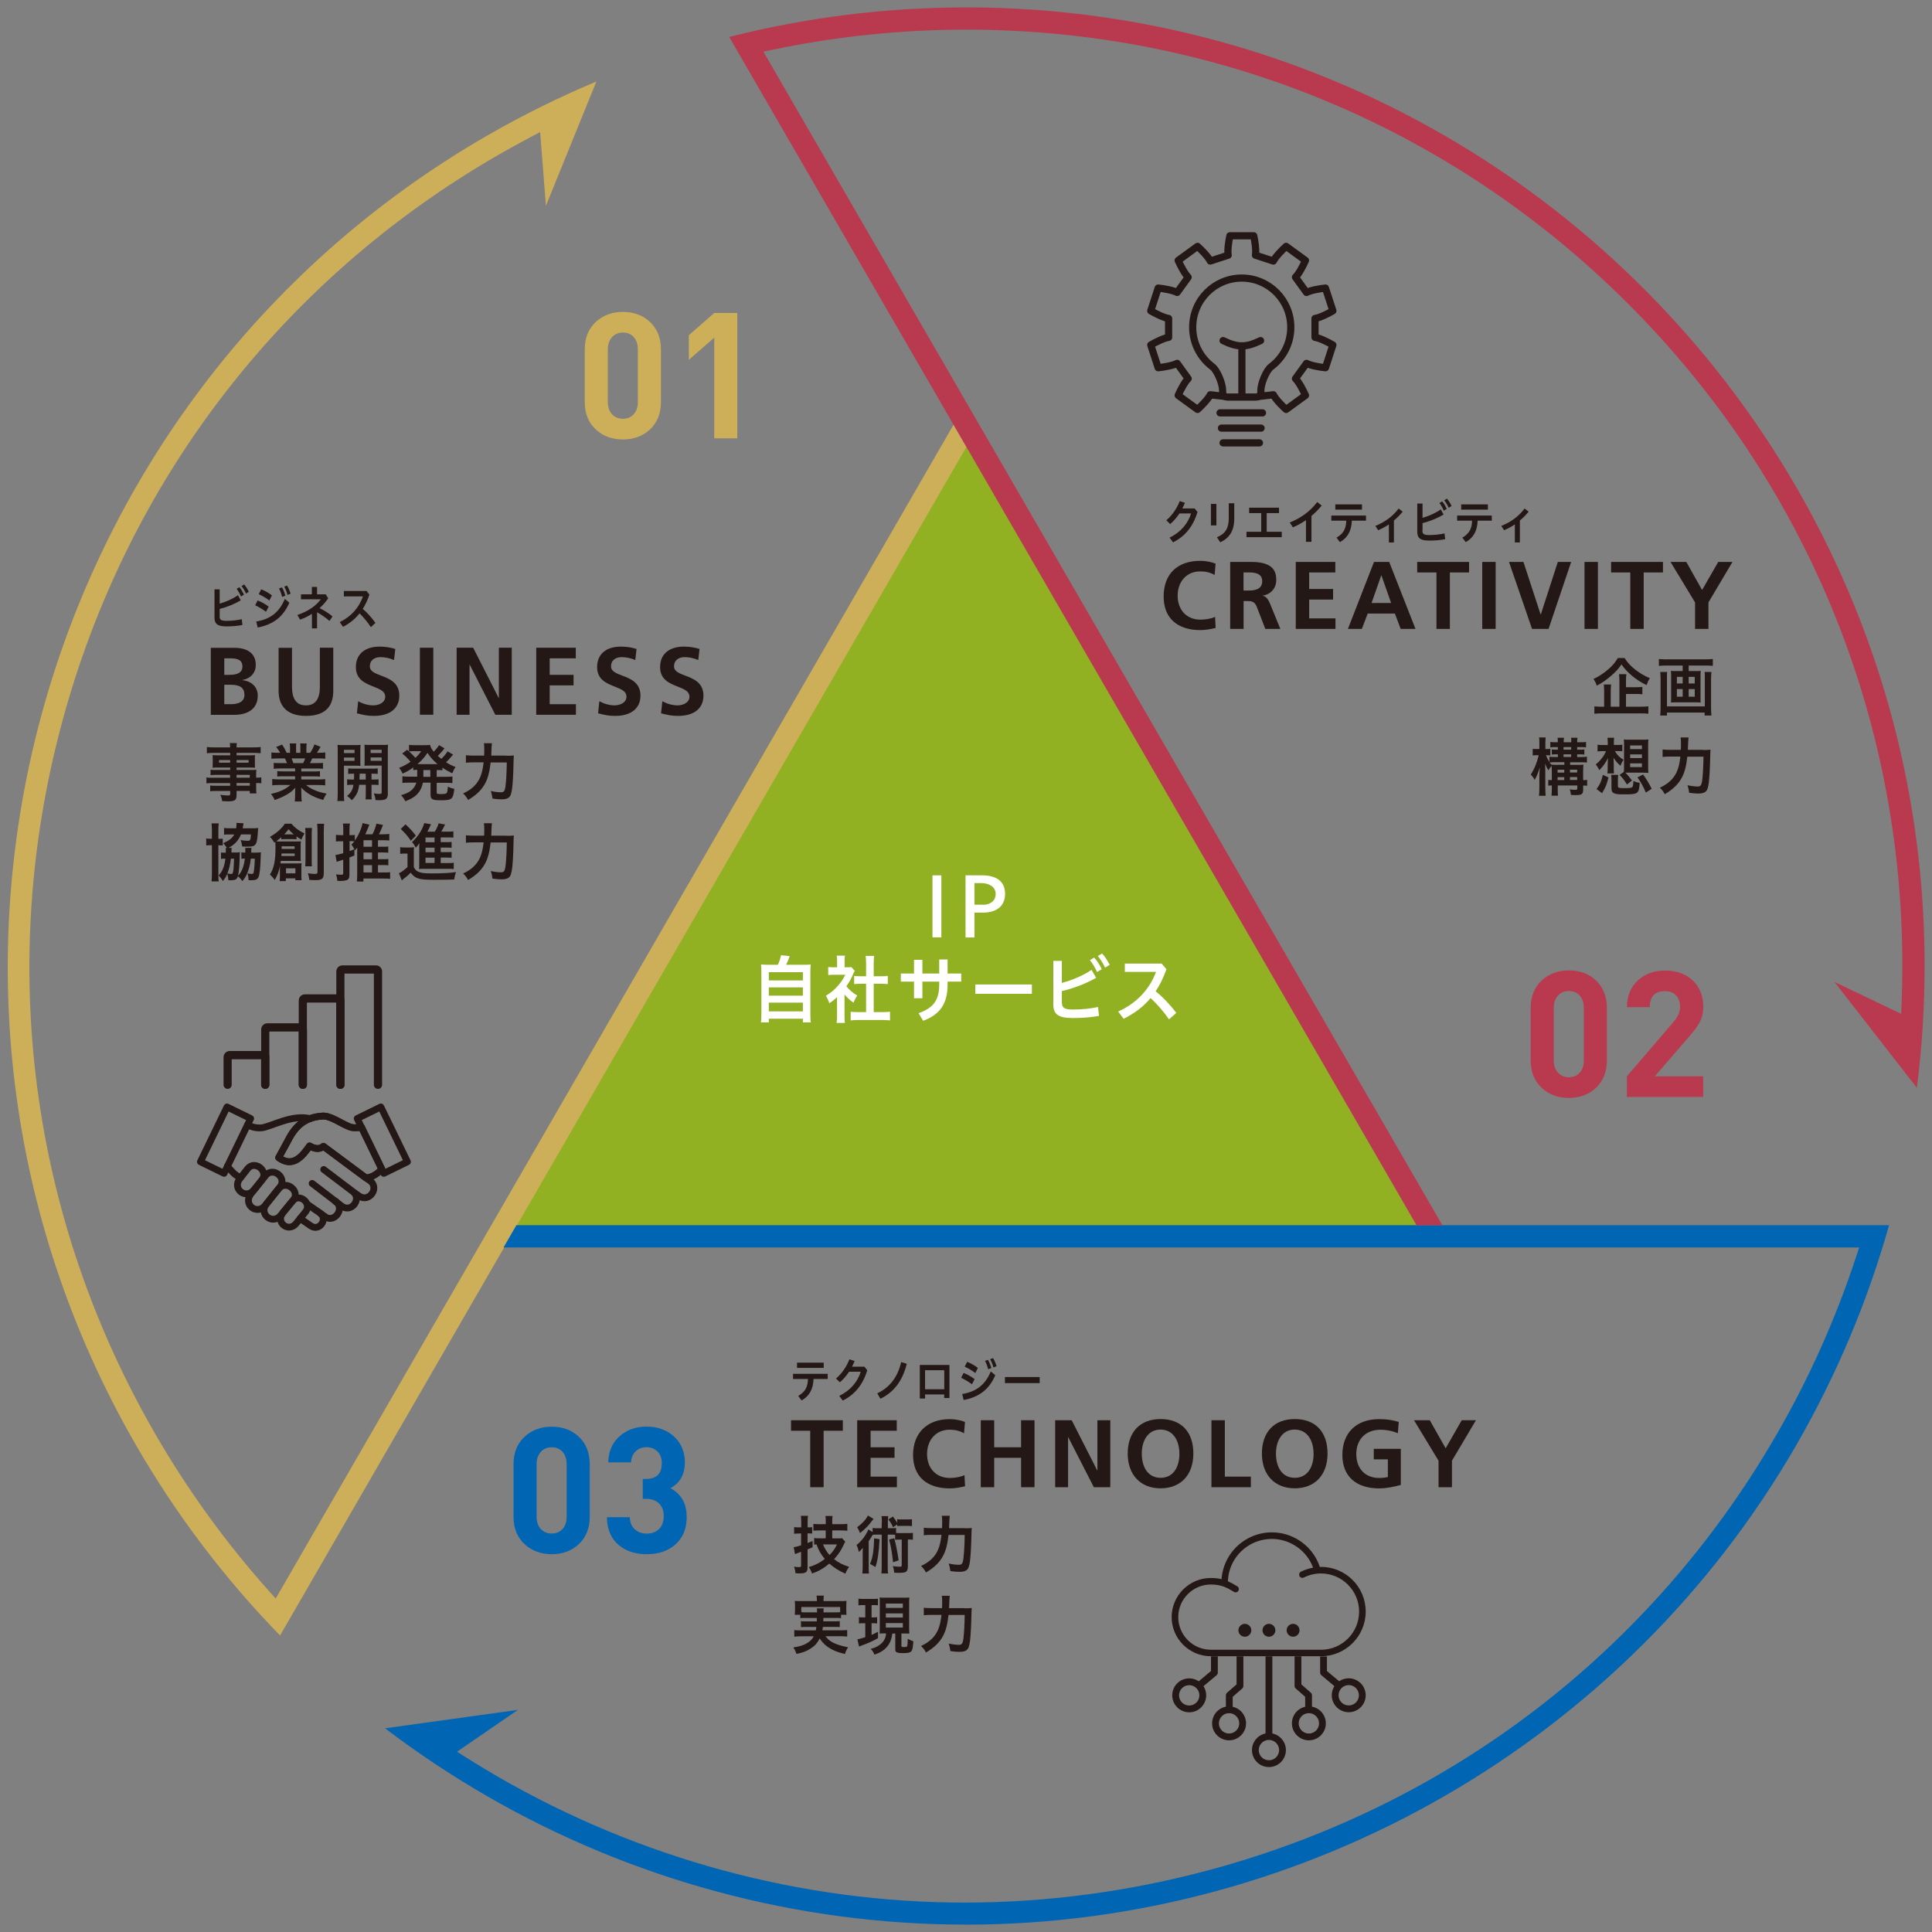 <?xml version="1.0" encoding="UTF-8"?><svg id="a" xmlns="http://www.w3.org/2000/svg" xmlns:xlink="http://www.w3.org/1999/xlink" viewBox="0 0 260.75 260.75"><rect x="0" y="0" width="260.75" height="260.75" fill="#808080" stroke="none"/><defs><style>.c{fill:#fff;}.d{fill:#0065b2;}.e{fill:#91b122;}.f,.g{stroke-width:.92px;}.f,.g,.h,.i{fill:none;}.f,.g,.i{stroke:#231815;stroke-linejoin:round;}.g,.i{stroke-linecap:round;}.j{clip-path:url(#b);}.k{fill:#ceaf59;}.l{fill:#231815;}.m{fill:#b9394e;}.i{stroke-width:.97px;}</style><clipPath id="b"><rect class="h" width="260.75" height="260.75"/></clipPath></defs><polygon class="e" points="130.39 60.07 68.85 166.66 191.93 166.66 130.39 60.07"/><g class="j"><g><path class="k" d="M37.8,220.73c-7.5-7.69-14.04-16.33-19.45-25.7C-17.31,133.26,3.93,54,65.7,18.33c4.77-2.75,9.73-5.21,14.79-7.33l-6.81,16.77-.78-9.95-1.34,.71c-1.5,.79-2.96,1.6-4.35,2.4C37.97,37.81,17.06,65.06,8.33,97.66-.41,130.25,4.07,164.3,20.95,193.53c4.38,7.58,9.54,14.71,15.34,21.19l.92,1.03L128.71,57.3l1.73,3L37.8,220.73Z"/><path class="d" d="M130.27,259.75c-22.57,0-44.9-6-64.55-17.35-4.77-2.75-9.38-5.82-13.75-9.14l17.93-2.49-8.22,5.65,1.28,.81c1.43,.9,2.86,1.76,4.25,2.57,19.24,11.11,41.02,16.98,62.97,16.98,11.04,0,22.11-1.47,32.91-4.36,32.6-8.74,59.85-29.64,76.72-58.87,4.37-7.57,7.96-15.61,10.68-23.88l.43-1.31H67.96l1.73-3H254.95c-2.91,10.35-7.13,20.33-12.53,29.7-23.04,39.91-66.01,64.7-112.14,64.7h0Z"/><path class="m" d="M191.2,165.38L98.42,4.99c10.42-2.65,21.17-3.99,31.98-3.99,71.32,0,129.35,58.03,129.35,129.35,0,5.5-.35,11.03-1.04,16.47l-11.12-14.29,9,4.3,.06-1.52c.07-1.68,.1-3.35,.1-4.97,0-33.75-13.14-65.48-37.01-89.34C195.88,17.14,164.15,4,130.4,4c-8.74,0-17.5,.91-26.02,2.69l-1.35,.28,91.64,158.4h-3.46Z"/></g><path class="k" d="M89.2,54.27c0,1.55-.51,2.8-1.52,3.73-.97,.87-2.17,1.31-3.61,1.31s-2.64-.44-3.61-1.31c-1.03-.93-1.54-2.18-1.54-3.73v-7.13c0-1.55,.51-2.79,1.54-3.73,.97-.87,2.17-1.31,3.61-1.31s2.65,.43,3.61,1.31c1.01,.94,1.52,2.18,1.52,3.73v7.13Zm-3.11-.02v-7.06c0-.71-.18-1.27-.55-1.69-.37-.41-.86-.62-1.47-.62s-1.1,.21-1.48,.63c-.38,.42-.56,.98-.56,1.67v7.06c0,.7,.19,1.25,.56,1.66,.38,.41,.87,.62,1.48,.62s1.1-.21,1.47-.62c.37-.41,.55-.97,.55-1.66"/><polygon class="k" points="99.51 59.16 96.4 59.16 96.4 45.57 92.97 48.56 92.97 45.24 96.4 42.24 99.51 42.24 99.51 59.16"/><path class="m" d="M216.87,143.14c0,1.55-.51,2.8-1.52,3.73-.97,.87-2.17,1.31-3.61,1.31s-2.65-.44-3.61-1.31c-1.03-.93-1.54-2.18-1.54-3.73v-7.13c0-1.55,.51-2.79,1.54-3.73,.97-.87,2.17-1.31,3.61-1.31s2.65,.43,3.61,1.31c1.01,.94,1.52,2.18,1.52,3.73v7.13Zm-3.11-.02v-7.06c0-.71-.18-1.27-.55-1.69-.37-.41-.86-.62-1.47-.62s-1.1,.21-1.48,.63c-.38,.42-.56,.98-.56,1.67v7.06c0,.7,.19,1.25,.56,1.66,.38,.41,.87,.62,1.48,.62s1.1-.21,1.47-.62c.37-.41,.55-.97,.55-1.66"/><path class="m" d="M229.86,148.04h-10.29v-2.78l6.3-7.34c.58-.68,.88-1.36,.88-2.04,0-.63-.18-1.14-.53-1.53-.35-.39-.86-.58-1.5-.58-1.37,0-2.06,.72-2.06,2.16h-3.08c0-1.5,.5-2.72,1.5-3.63,.95-.87,2.17-1.31,3.66-1.31s2.76,.44,3.71,1.33c.95,.89,1.43,2.08,1.43,3.59,0,.76-.16,1.44-.48,2.04-.22,.46-.67,1.07-1.33,1.83l-4.73,5.49h6.53v2.78Z"/><path class="d" d="M79.59,204.72c0,1.55-.51,2.8-1.52,3.73-.97,.87-2.17,1.31-3.61,1.31s-2.64-.44-3.61-1.31c-1.03-.93-1.54-2.18-1.54-3.73v-7.13c0-1.55,.51-2.79,1.54-3.73,.97-.87,2.17-1.31,3.61-1.31s2.65,.43,3.61,1.31c1.01,.93,1.52,2.18,1.52,3.73v7.13Zm-3.11-.02v-7.06c0-.71-.19-1.27-.55-1.69-.37-.41-.86-.62-1.47-.62s-1.1,.21-1.48,.63c-.38,.42-.56,.98-.56,1.67v7.06c0,.7,.19,1.25,.56,1.66,.38,.41,.87,.62,1.48,.62s1.1-.21,1.47-.62c.37-.41,.55-.97,.55-1.66"/><path class="d" d="M92.68,204.72c0,1.62-.53,2.88-1.59,3.78-.98,.84-2.24,1.26-3.78,1.26s-2.74-.39-3.71-1.16c-1.11-.89-1.67-2.16-1.69-3.83h3.09c.02,.73,.25,1.28,.71,1.66,.41,.36,.94,.55,1.59,.55,.68,0,1.23-.21,1.65-.62,.42-.41,.63-.99,.63-1.74s-.21-1.28-.63-1.7c-.42-.42-1-.63-1.75-.63h-.45v-2.69h.45c1.41,0,2.12-.71,2.12-2.12,0-.68-.2-1.21-.59-1.59-.4-.38-.88-.57-1.47-.57s-1.07,.18-1.46,.55c-.39,.36-.6,.86-.63,1.5h-3.08c.03-1.47,.54-2.65,1.52-3.52,.98-.87,2.2-1.31,3.66-1.31s2.74,.45,3.71,1.35,1.45,2.07,1.45,3.49c0,1.61-.65,2.77-1.95,3.47,1.46,.78,2.19,2.06,2.19,3.85"/><path class="l" d="M29.64,83.21c0,.42,.19,.58,.9,.58,.75,0,1.42-.07,2.09-.22l.09,.78c-.69,.13-1.39,.19-2.17,.19-1.21,0-1.6-.35-1.6-1.19v-3.81h.7v1.93c.87-.25,1.78-.65,2.46-1.14l.38,.69c-.83,.51-1.87,.92-2.84,1.16v1.04Zm2.66-3.97c.22,.25,.45,.63,.62,1.02l-.39,.25c-.18-.41-.38-.77-.59-1.04l.36-.22Zm.65-.36c.21,.23,.44,.58,.63,.99l-.38,.24c-.16-.38-.41-.78-.6-1.01l.36-.22Z"/><path class="l" d="M34.77,81.04c.47,.17,1.04,.49,1.49,.83l-.36,.7c-.45-.34-1.01-.67-1.46-.88l.33-.65Zm-.19,2.84c1.82-.3,3.08-1.16,3.86-3.05l.61,.51c-.85,2-2.3,2.98-4.27,3.35l-.2-.8Zm.68-4.34c.47,.18,1,.47,1.44,.82l-.35,.69c-.45-.36-.98-.65-1.43-.86l.33-.65Zm2.8-.27c.16,.27,.34,.71,.45,1.12l-.43,.17c-.11-.43-.26-.84-.43-1.14l.4-.14Zm.68-.24c.17,.26,.34,.66,.48,1.1l-.42,.16c-.09-.42-.28-.84-.44-1.12l.39-.14Z"/><path class="l" d="M42.79,84.81h-.69v-1.96c-.5,.32-1.04,.58-1.6,.78l-.37-.63c1.45-.48,2.55-1.27,3.17-2.12h-2.68v-.67h1.47v-1h.7v1h1.17l.33,.54c-.32,.49-.72,.93-1.16,1.33,.56,.26,1.21,.66,1.74,1.11l-.4,.62c-.54-.47-1.14-.88-1.68-1.18v2.18Z"/><path class="l" d="M50.05,84.64c-.44-.67-.99-1.34-1.52-1.86-.61,.78-1.35,1.35-2.23,1.82l-.45-.64c1.53-.73,2.6-1.94,3.14-3.47h-2.58v-.73h3.05l.4,.49c-.25,.75-.55,1.38-.9,1.93,.61,.51,1.21,1.19,1.71,1.89l-.6,.56Z"/><path class="l" d="M161.23,68.62l.39,.48c-.59,1.97-1.7,3.3-3.3,4.1l-.47-.64c1.45-.69,2.48-1.87,2.9-3.26h-1.57c-.37,.56-.79,1.05-1.25,1.43l-.52-.51c.77-.65,1.42-1.58,1.81-2.59l.7,.23c-.1,.26-.22,.51-.35,.76h1.66Z"/><path class="l" d="M163.43,68.01h.74v2.9h-.74v-2.9Zm3.15-.08v2.08c0,1.64-.67,2.62-1.89,3.18l-.45-.68c1.14-.47,1.6-1.21,1.6-2.59v-2h.74Z"/><polygon class="l" points="170.22 71.77 170.22 69.25 168.59 69.25 168.59 68.52 172.62 68.52 172.62 69.25 170.96 69.25 170.96 71.77 172.99 71.77 172.99 72.5 168.23 72.5 168.23 71.77 170.22 71.77"/><path class="l" d="M177,73.13h-.74v-2.93c-.56,.39-1.15,.71-1.77,.97l-.42-.65c1.48-.6,2.7-1.45,3.71-2.76l.6,.47c-.43,.53-.89,.99-1.38,1.4v3.5Z"/><path class="l" d="M179.68,69.58h4.68v.69h-1.91c-.05,1.39-.58,2.32-1.61,2.9l-.46-.61c.91-.52,1.29-1.17,1.32-2.29h-2.02v-.69Zm.54-1.51h3.6v.71h-3.6v-.71Z"/><path class="l" d="M188.13,73.21h-.68v-2.44c-.46,.32-.95,.58-1.45,.79l-.38-.58c1.26-.51,2.3-1.23,3.15-2.35l.54,.43c-.37,.45-.76,.84-1.18,1.19v2.95Z"/><path class="l" d="M191.97,71.63c0,.42,.19,.58,.9,.58,.75,0,1.42-.07,2.09-.22l.09,.78c-.69,.13-1.39,.19-2.17,.19-1.21,0-1.6-.35-1.6-1.19v-3.81h.71v1.93c.87-.25,1.78-.65,2.46-1.14l.38,.69c-.83,.51-1.87,.92-2.84,1.16v1.04Zm2.66-3.97c.22,.25,.46,.63,.62,1.02l-.39,.25c-.17-.41-.38-.77-.59-1.04l.36-.22Zm.65-.36c.21,.23,.44,.58,.63,.99l-.39,.24c-.16-.38-.41-.78-.6-1.01l.36-.22Z"/><path class="l" d="M196.67,69.58h4.67v.69h-1.91c-.05,1.39-.58,2.32-1.61,2.9l-.46-.61c.91-.52,1.29-1.17,1.32-2.29h-2.02v-.69Zm.54-1.51h3.6v.71h-3.6v-.71Z"/><path class="l" d="M205.13,73.21h-.68v-2.44c-.46,.32-.95,.58-1.45,.79l-.38-.58c1.26-.51,2.3-1.23,3.15-2.35l.54,.43c-.37,.45-.76,.84-1.18,1.19v2.95Z"/><path class="l" d="M107.03,185.42h4.68v.69h-1.91c-.05,1.39-.58,2.32-1.61,2.9l-.46-.61c.91-.53,1.29-1.17,1.32-2.29h-2.02v-.69Zm.54-1.51h3.6v.71h-3.6v-.71Z"/><path class="l" d="M116.66,184.45l.39,.48c-.59,1.97-1.7,3.3-3.31,4.1l-.47-.64c1.45-.69,2.48-1.87,2.9-3.26h-1.57c-.37,.56-.79,1.05-1.25,1.43l-.52-.51c.77-.65,1.42-1.58,1.81-2.59l.7,.23c-.1,.26-.22,.51-.35,.76h1.66Z"/><path class="l" d="M122.38,184.07c-.57,2.29-1.73,3.83-3.56,4.71l-.42-.73c1.67-.78,2.75-2.18,3.23-4.22l.75,.23Z"/><path class="l" d="M124.85,188.2v.55h-.71v-4.53h4v4.46h-.71v-.48h-2.59Zm2.59-3.27h-2.59v2.57h2.59v-2.57Z"/><path class="l" d="M130.05,185.3c.47,.17,1.04,.49,1.49,.83l-.36,.7c-.45-.34-1.01-.67-1.46-.88l.33-.65Zm-.19,2.84c1.82-.3,3.08-1.16,3.86-3.05l.61,.51c-.85,2-2.3,2.98-4.27,3.35l-.2-.81Zm.68-4.34c.46,.18,1,.47,1.44,.82l-.35,.69c-.45-.36-.98-.65-1.43-.86l.33-.65Zm2.8-.27c.16,.27,.34,.71,.46,1.11l-.43,.17c-.11-.43-.26-.84-.43-1.14l.4-.14Zm.68-.24c.17,.26,.34,.66,.48,1.1l-.43,.16c-.09-.42-.28-.84-.44-1.11l.39-.14Z"/><rect class="l" x="135.63" y="185.85" width="4.69" height=".82"/><path class="l" d="M31.06,104.58h-1.9c-.29,0-.53,0-.74,.04v-.73c.19,.03,.4,.03,.76,.03h1.89v-.33h-1.71c-.28,0-.48,0-.67,.03,.02-.17,.02-.35,.02-.57v-.55c0-.23,0-.38-.02-.59,.21,.02,.39,.03,.69,.03h1.69v-.33h-2.21c-.39,0-.65,.02-.94,.05v-.84c.25,.03,.52,.05,.99,.05h2.15c0-.3-.02-.39-.05-.58h.96c-.03,.19-.04,.27-.05,.58h2.26c.48,0,.74-.02,1-.05v.84c-.27-.03-.56-.05-.94-.05h-2.31v.33h1.82c.3,0,.48,0,.67-.03-.02,.19-.02,.33-.02,.59v.55c0,.26,0,.39,.02,.57-.17-.02-.39-.03-.64-.03h-1.85v.33h1.81c.48,0,.64,0,.86-.03-.03,.21-.03,.33-.03,.77v.3c.35,0,.54-.02,.7-.04v.8c-.2-.04-.34-.04-.7-.04v.49c0,.43,0,.66,.04,.91h-.9v-.33h-1.78v.48c0,.77-.21,.92-1.17,.92-.19,0-.52-.02-.78-.03-.04-.34-.09-.51-.25-.85,.44,.06,.74,.09,1.03,.09,.25,0,.31-.04,.31-.21v-.4h-1.9c-.36,0-.56,0-.8,.04v-.78c.22,.03,.35,.04,.77,.04h1.92v-.36h-2.31c-.46,0-.68,0-.89,.04v-.8c.2,.04,.41,.04,.87,.04h2.32v-.38Zm-1.5-1.65h1.5v-.35h-1.5v.35Zm2.37,0h1.62v-.35h-1.62v.35Zm1.78,1.65h-1.78v.38h1.78v-.38Zm-1.78,1.46h1.78v-.36h-1.78v.36Z"/><path class="l" d="M37.76,103.72c-.36,0-.57,0-.82,.04v-.8c.23,.03,.43,.03,.82,.03h.98c-.12-.28-.2-.47-.29-.63h-.87c-.38,0-.7,.02-.95,.04v-.85c.25,.04,.51,.05,.92,.05h.26c-.16-.29-.26-.43-.54-.79l.8-.32c.28,.4,.38,.6,.62,1.11h.45v-.6c0-.26-.01-.49-.04-.66h.88c-.02,.16-.02,.35-.02,.63v.63h.58v-.63c0-.28,0-.47-.03-.63h.88c-.02,.16-.04,.39-.04,.66v.6h.51c.28-.41,.43-.72,.58-1.13l.82,.32c-.18,.34-.31,.55-.49,.81h.22c.42,0,.67-.02,.91-.05v.85c-.25-.03-.56-.04-.95-.04h-.81c-.15,.35-.19,.41-.3,.63h.93c.39,0,.59,0,.82-.03v.8c-.25-.03-.45-.04-.82-.04h-2.11v.4h1.69c.37,0,.61,0,.83-.04v.74c-.23-.03-.47-.04-.83-.04h-1.69v.42h2.26c.46,0,.74-.02,.97-.05v.85c-.3-.04-.59-.05-.96-.05h-1.62c.28,.25,.65,.48,1.1,.67,.52,.23,.93,.35,1.67,.49-.22,.32-.32,.51-.46,.86-1.35-.39-2.26-.9-2.97-1.68,.02,.33,.02,.4,.02,.6v.42c0,.36,.02,.62,.06,.86h-.95c.03-.25,.05-.53,.05-.86v-.41c0-.21,0-.23,.03-.59-.38,.41-.67,.66-1.17,.94-.51,.29-1,.51-1.63,.72-.12-.3-.28-.56-.49-.82,1.17-.26,1.99-.64,2.63-1.21h-1.49c-.38,0-.67,.02-.97,.05v-.85c.25,.03,.53,.05,.96,.05h2.13v-.42h-1.59c-.35,0-.6,0-.82,.04v-.74c.22,.03,.46,.04,.82,.04h1.59v-.4h-2.02Zm3.16-.73c.12-.25,.19-.4,.27-.63h-1.84c.11,.25,.16,.38,.24,.63h1.33Z"/><path class="l" d="M46.42,107.07c0,.5,0,.79,.05,1.04h-.94c.03-.25,.05-.53,.05-1.04v-5.59c0-.44,0-.68-.03-.95,.22,.03,.43,.03,.82,.03h1.46c.43,0,.61,0,.83-.03-.02,.24-.03,.49-.03,.79v1.29c0,.38,0,.54,.02,.76-.2-.02-.45-.03-.74-.03h-1.49v3.73Zm0-5.43h1.43v-.44h-1.43v.44Zm0,1.05h1.43v-.45h-1.43v.45Zm1.35,2.52c.02-.29,.02-.4,.02-.79-.37,0-.59,0-.8,.03v-.75c.22,.03,.44,.04,.81,.04h2.34c.4,0,.61,0,.84-.04v.75c-.22-.03-.44-.03-.84-.03v.79h.12c.4,0,.6,0,.83-.03v.77c-.24-.03-.44-.03-.83-.03h-.12v1.25c0,.39,0,.54,.03,.72h-.84c.03-.21,.04-.35,.04-.73v-1.24h-.9c-.09,.9-.35,1.46-.99,2.08-.2-.23-.36-.38-.64-.58,.54-.43,.76-.82,.86-1.5-.42,0-.64,0-.85,.03v-.77c.22,.03,.43,.03,.83,.03h.08Zm.77-.79q0,.38-.03,.79h.85v-.79h-.83Zm3.81,2.63c0,.75-.24,.95-1.15,.95-.13,0-.25,0-.52-.02-.04-.38-.09-.56-.22-.9,.3,.04,.55,.07,.74,.07,.26,0,.31-.04,.31-.22v-3.6h-1.58c-.28,0-.53,0-.74,.02,.02-.24,.02-.38,.02-.76v-1.29c0-.31,0-.54-.02-.79,.22,.03,.41,.03,.82,.03h1.53c.4,0,.61,0,.83-.03-.02,.31-.03,.52-.03,.94v5.6Zm-2.33-5.42h1.49v-.44h-1.49v.44Zm0,1.05h1.49v-.45h-1.49v.45Z"/><path class="l" d="M55.75,103.59c-.47,.35-.77,.52-1.41,.82-.14-.31-.26-.51-.47-.78,.61-.24,.99-.45,1.54-.82-.46-.54-.73-.81-1.13-1.11l.67-.51q.13,.11,.25,.22v-.88c.16,.03,.38,.04,.66,.04h1.49c.38,0,.5,0,.69-.04,.08,.34,.19,.54,.5,.92,.26-.27,.31-.32,.47-.53,.12-.16,.14-.18,.17-.25q.04-.08,.07-.11l.74,.44s-.13,.16-.31,.39c-.15,.17-.39,.44-.59,.63,.21,.19,.3,.26,.47,.4,.35-.33,.65-.69,.84-1.01l.75,.43c-.05,.05-.06,.08-.23,.27-.21,.26-.44,.5-.72,.77,.44,.27,.7,.41,1.29,.64-.18,.25-.24,.35-.45,.85-.67-.33-.9-.47-1.33-.77v.36c-.25-.03-.39-.03-.77-.03v.91h1.27c.4,0,.61,0,.85-.05v.9c-.25-.03-.48-.04-.85-.04h-1.27v1.26c0,.17,0,.2,.12,.22,.11,.04,.25,.04,.52,.04,.44,0,.64-.04,.72-.16,.07-.1,.12-.37,.15-.85,.31,.17,.56,.25,.87,.3-.17,1.43-.32,1.55-1.86,1.55-1.09,0-1.35-.14-1.35-.74v-1.64h-1.03c-.11,.51-.26,.88-.5,1.22-.4,.56-.88,.9-1.87,1.3-.15-.32-.32-.55-.58-.83,.76-.22,1.13-.41,1.49-.75,.28-.27,.44-.54,.57-.94h-1.03c-.37,0-.58,0-.85,.04v-.9c.25,.04,.45,.05,.85,.05h1.15c0-.11,0-.17,0-.26v-.66c-.25,0-.34,.02-.53,.03v-.37Zm-.07-2.2c-.15,0-.31,0-.48,.03,.42,.37,.6,.55,.86,.86,.35-.32,.55-.55,.79-.9h-1.17Zm3.21,1.74h.16c-.57-.48-.92-.88-1.36-1.52-.44,.66-.79,1.04-1.35,1.52h2.55Zm-1.75,1.52c0,.08,0,.1,0,.19h.94v-.91h-.94v.72Z"/><path class="l" d="M68.32,102c.48,0,.76,0,1.03-.04q-.03,.33-.05,1.29c-.02,1.16-.1,2.59-.18,3.14-.11,.78-.22,1.08-.47,1.26-.21,.16-.51,.23-.96,.23-.37,0-.72-.03-1.22-.1-.06-.42-.11-.67-.23-1.02,.52,.11,.98,.17,1.38,.17,.38,0,.5-.16,.59-.72,.1-.64,.17-1.95,.19-3.31h-2.18c-.14,1.25-.36,2.11-.73,2.81-.47,.89-1.21,1.61-2.32,2.26-.17-.35-.39-.63-.67-.88,1.11-.51,1.84-1.18,2.27-2.11,.24-.52,.4-1.17,.5-2.09h-1.39c-.41,0-.72,.02-1,.05v-1.01c.29,.03,.56,.05,1.02,.05h1.44c.02-.34,.02-.42,.02-.86,0-.41-.02-.64-.05-.81h1.08q-.04,.22-.09,1.67h2.04Z"/><path class="l" d="M28.6,111.99c0-.36-.02-.61-.05-.86h.97c-.04,.23-.05,.41-.05,.84v1.24c.36,0,.44,0,.59-.03v.93c-.17-.02-.26-.02-.59-.03v3.83c0,.51,0,.76,.05,1.05h-.97c.03-.27,.05-.6,.05-1.07v-3.82h-.05c-.33,0-.51,0-.72,.04v-.95c.21,.04,.39,.04,.72,.04h.05v-1.22Zm2.02,2.45c-.15-.25-.3-.44-.49-.64,.81-.36,1.22-.68,1.49-1.18h-.6c-.36,0-.57,0-.78,.04v-.91c.22,.03,.5,.04,.83,.04h.8c.03-.23,.05-.37,.05-.58,0-.03,0-.08-.02-.15l.97,.05c-.02,.08-.03,.16-.07,.41-.02,.12-.02,.17-.05,.27h1.35c.3,0,.51,0,.75-.04-.03,.16-.03,.29-.05,.59-.07,1.08-.16,1.48-.4,1.71-.16,.16-.41,.22-1.03,.22-.18,0-.33,0-.69-.03-.04-.38-.08-.54-.2-.86,.28,.06,.68,.1,.98,.1,.31,0,.37-.11,.41-.86h-1.35c-.32,.81-.88,1.41-1.69,1.81h.44c-.02,.14-.03,.22-.03,.47,0,.03,0,.08,0,.16h.41c.33,0,.49,0,.73-.04-.02,.16-.03,.28-.03,.54-.01,1.13-.11,2.24-.24,2.64,.51-.48,.8-1.23,.94-2.32h-.2c-.07,0-.18,0-.27,.03v-.88c.14,.03,.19,.04,.53,.04,0-.11,0-.22,0-.29,0-.16,0-.25-.01-.35h.85c-.03,.13-.03,.17-.04,.49,0,.06,0,.09,0,.15h.58c.33,0,.48,0,.73-.04-.02,.2-.03,.27-.03,.53-.05,1.62-.14,2.48-.31,2.83-.15,.31-.38,.41-.97,.41-.07,0-.17,0-.35,0-.02-.37-.05-.58-.16-.92,.24,.05,.41,.07,.57,.07s.22-.04,.25-.15c.09-.38,.15-1.04,.17-1.91h-.54c-.07,.68-.2,1.23-.44,1.85-.17,.46-.34,.75-.7,1.18-.2-.28-.34-.45-.61-.66-.08,.27-.17,.38-.35,.46-.11,.05-.38,.09-.62,.09-.06,0-.15,0-.31-.02-.02-.35-.05-.54-.14-.86-.17,.39-.31,.6-.59,.98-.25-.38-.3-.45-.58-.76,.28-.3,.43-.54,.58-.89,.17-.42,.27-.83,.33-1.37h-.2c-.2,0-.29,0-.39,.03v-.87c.12,.02,.21,.03,.45,.03h.2v-.18c0-.23,0-.33-.02-.45h.19Zm.54,1.45c-.08,.76-.23,1.38-.48,2,.17,.03,.36,.06,.52,.06,.15,0,.2-.05,.25-.23,.08-.41,.12-1,.14-1.83h-.43Z"/><path class="l" d="M37.79,117.14v-.25c-.16,.72-.35,1.25-.71,1.88-.22-.32-.41-.53-.65-.73,.56-.9,.75-1.87,.75-3.67,0-.33,0-.49-.02-.74-.05,.03-.07,.05-.15,.1-.19-.35-.3-.5-.58-.78,.59-.35,.93-.6,1.35-.99,.31-.3,.48-.51,.67-.79h.88c.45,.54,.93,.9,1.77,1.32-.21,.33-.3,.49-.42,.82-.33-.19-.46-.28-.66-.42v.39c-.15-.02-.27-.03-.46-.03h-1.12c-.24,0-.33,0-.47,.03v-.29c-.25,.22-.52,.43-.69,.56,.25,.02,.37,.02,.66,.02h2.04c.29,0,.4,0,.63-.02-.02,.19-.03,.38-.03,.63v1.4c0,.29,0,.45,.03,.63-.22,0-.34-.02-.55-.02h-2.16c-.02,.16-.03,.24-.05,.34,.13,0,.23,0,.43,0h1.87c.21,0,.37,0,.56-.02-.03,.21-.03,.35-.03,.61v1.01c0,.29,0,.47,.03,.67h-.85v-.25h-1.28v.37h-.84c.03-.2,.04-.39,.04-.67v-1.11Zm.21-1.95c0,.12-.02,.17-.03,.34h1.8v-.34h-1.76Zm1.76-.97h-1.75v.35h1.75v-.35Zm-.22-1.61h.11c-.33-.28-.43-.38-.71-.69-.23,.31-.33,.43-.58,.69h1.17Zm-.94,5.26h1.27v-.68h-1.27v.68Zm3.51-6.11c-.03,.22-.04,.45-.04,.88v3.38c0,.51,0,.67,.03,.9h-.91c.03-.25,.04-.42,.04-.91v-3.36c0-.41-.02-.66-.04-.9h.92Zm1.64-.58c-.03,.23-.05,.51-.05,1.03v5.6c0,.8-.22,.98-1.2,.98-.18,0-.21,0-.75-.03-.06-.43-.09-.58-.21-.9,.31,.05,.7,.09,.94,.09,.3,0,.37-.05,.37-.26v-5.46c0-.52-.02-.78-.05-1.05h.94Z"/><path class="l" d="M51.04,117.75h.75c.42,0,.68,0,.86-.04v.9c-.24-.03-.52-.04-.9-.04h-2.7v.4h-.89c.03-.24,.05-.5,.05-.89v-3.67c-.1,.12-.16,.19-.31,.36-.03-.06-.04-.06-.07-.13v.82q-.32,.13-.67,.27v2.34c0,.44-.12,.64-.42,.73-.19,.06-.47,.1-.76,.1-.12,0-.22,0-.45-.02-.03-.35-.06-.52-.18-.87,.34,.03,.56,.05,.72,.05,.2,0,.25-.04,.25-.23v-1.8q-.31,.1-.57,.18s-.07,.03-.12,.04c-.04,0-.06,.02-.07,.03q-.08,.03-.12,.04l-.17-.93c.25-.02,.55-.1,1.05-.24v-1.61h-.4c-.18,0-.36,0-.58,.03v-.9c.21,.03,.37,.04,.6,.04h.39v-.7c0-.41,0-.59-.05-.86h.94c-.04,.27-.05,.47-.05,.85v.71h.27c.2,0,.31,0,.45-.03v.76c.48-.66,.93-1.67,1.04-2.35l.92,.21q-.04,.11-.12,.3c-.16,.42-.26,.63-.43,1h.97c.25-.49,.44-1,.53-1.44l.89,.18c-.3,.77-.34,.86-.55,1.26h.59c.32,0,.6-.02,.81-.05v.89c-.21-.03-.52-.04-.81-.04h-.72v.88h.68c.31,0,.55,0,.71-.04v.85c-.18-.02-.43-.04-.72-.04h-.67v.91h.69c.35,0,.56,0,.71-.03v.86c-.16-.03-.38-.04-.71-.04h-.69v.99Zm-3.86-2.88c.26-.09,.36-.14,.65-.26-.16-.28-.25-.43-.4-.62,.21-.21,.27-.28,.4-.44-.13-.02-.22-.02-.37-.02h-.28v1.34Zm3.03-1.47h-1.15v.88h1.15v-.88Zm-1.15,2.57h1.15v-.91h-1.15v.91Zm0,1.78h1.15v-.99h-1.15v.99Z"/><path class="l" d="M54.01,114.34c.21,.03,.34,.04,.65,.04h.6c.25,0,.43,0,.62-.04-.03,.25-.03,.47-.03,.92v1.76c.18,.35,.31,.49,.58,.62,.36,.17,.85,.24,1.76,.24,1.5,0,2.54-.06,3.35-.18-.14,.43-.18,.58-.24,1-.72,.03-1.77,.04-2.72,.04-1.19,0-1.75-.05-2.15-.19-.41-.13-.7-.36-1-.77-.34,.35-.51,.5-.94,.82-.07,.06-.18,.15-.26,.22l-.39-.96c.3-.14,.67-.4,1.16-.84v-1.82h-.44c-.23,0-.35,0-.55,.04v-.91Zm.71-3.09c.58,.53,1.01,1,1.4,1.53l-.67,.69c-.48-.7-.76-1.01-1.36-1.59l.64-.63Zm4.75,5.23h.97c.4,0,.62,0,.8-.04v.85c-.21-.03-.45-.03-.79-.03h-3.16c-.37,0-.51,0-.74,.03,.03-.26,.03-.43,.03-.85v-2.15c0-.17,0-.3,.02-.5-.16,.25-.27,.39-.48,.62-.19-.36-.29-.51-.51-.75,.78-.77,1.17-1.34,1.53-2.2,.05-.14,.08-.25,.11-.37l.92,.15q-.13,.27-.25,.54s-.09,.17-.24,.47h1c.26-.43,.4-.74,.52-1.13l.88,.16c-.06,.09-.08,.14-.19,.36-.11,.22-.19,.37-.34,.6h.84c.35,0,.58,0,.8-.04v.85c-.19-.03-.38-.03-.67-.03h-1.04v.64h.66c.45,0,.6,0,.81-.03v.79c-.22-.02-.37-.03-.81-.03h-.66v.62h.66c.45,0,.6,0,.81-.03v.79c-.22-.02-.37-.03-.81-.03h-.66v.72Zm-.82-3.45h-1.22v.64h1.22v-.64Zm0,1.37h-1.22v.62h1.22v-.62Zm-1.22,2.07h1.22v-.72h-1.22v.72Z"/><path class="l" d="M68.32,112.8c.48,0,.76,0,1.03-.04q-.03,.33-.05,1.29c-.02,1.16-.1,2.59-.18,3.14-.11,.78-.22,1.08-.47,1.26-.21,.16-.51,.23-.96,.23-.37,0-.72-.03-1.22-.1-.06-.42-.11-.67-.23-1.02,.52,.11,.98,.17,1.38,.17,.38,0,.5-.16,.59-.72,.1-.64,.17-1.95,.19-3.31h-2.18c-.14,1.25-.36,2.11-.73,2.81-.47,.89-1.21,1.61-2.32,2.26-.17-.35-.39-.63-.67-.88,1.11-.51,1.84-1.18,2.27-2.11,.24-.52,.4-1.17,.5-2.09h-1.39c-.41,0-.72,.02-1,.05v-1.01c.29,.03,.56,.05,1.02,.05h1.44c.02-.34,.02-.42,.02-.86,0-.41-.02-.64-.05-.81h1.08q-.04,.22-.09,1.67h2.04Z"/><path class="l" d="M219.27,88.82c.35,.56,.75,1.01,1.37,1.51,.62,.49,1.28,.89,2.03,1.2-.19,.28-.3,.53-.44,.94-.69-.33-1.41-.79-1.99-1.28-.63-.54-.97-.91-1.4-1.52-.44,.63-.74,.96-1.33,1.48-.62,.55-1.28,1.02-2,1.39-.13-.38-.23-.57-.45-.9,.71-.33,1.36-.76,1.98-1.29,.56-.48,.98-.97,1.31-1.54h.93Zm.18,6.56h2c.45,0,.76-.02,1.02-.05v1c-.26-.03-.59-.05-1.03-.05h-5.22c-.45,0-.78,.02-1.04,.05v-1c.22,.03,.52,.05,.96,.05h.36v-2.03c0-.39-.02-.66-.04-.97h.98c-.03,.26-.05,.54-.05,.96v2.04h1.17v-3.45c0-.41-.02-.67-.05-.94h.99c-.04,.26-.05,.49-.05,.92v.84h1.33c.39,0,.65-.02,.88-.04v.99c-.24-.03-.5-.04-.87-.04h-1.34v1.74Z"/><path class="l" d="M224.88,89.82c-.35,0-.66,.02-.99,.05v-.93c.3,.03,.6,.05,.98,.05h5.31c.36,0,.67-.02,.99-.05v.93c-.3-.04-.65-.05-.99-.05h-2.27v.75h.97c.29,0,.47,0,.66-.03-.02,.19-.03,.36-.03,.63v3.03c0,.32,0,.44,.02,.62-.2-.02-.33-.03-.7-.03h-2.6c-.38,0-.51,0-.71,.03,.02-.2,.02-.31,.02-.62v-3.03c0-.27,0-.41-.03-.63,.19,.03,.37,.03,.66,.03h.93v-.75h-2.22Zm6.1,.87c-.03,.29-.05,.66-.05,.95v3.79c0,.44,.02,.79,.05,1.14h-.92v-.4h-5.08v.4h-.91c.03-.35,.05-.68,.05-1.13v-3.82c0-.33-.02-.62-.05-.93h.93c-.02,.19-.02,.37-.02,.75v3.9h5.11v-3.92c0-.34,0-.53-.03-.73h.94Zm-4.66,1.55h.78v-.89h-.78v.89Zm0,1.79h.78v-1.03h-.78v1.03Zm1.59-1.79h.82v-.89h-.82v.89Zm0,1.79h.82v-1.03h-.82v1.03Z"/><path class="l" d="M209.43,103.97c0-.25,0-.41-.02-.6-.19,.21-.25,.28-.42,.59-.2-.28-.31-.51-.47-.91,.03,.29,.04,.65,.04,1.21v2.1c0,.44,.02,.77,.05,1.04h-.9c.03-.27,.05-.62,.05-1.04v-1.64c0-.31,.03-.75,.07-1.16-.3,.9-.41,1.17-.71,1.7-.13-.28-.24-.41-.52-.73,.48-.73,.85-1.65,1.07-2.6h-.27c-.25,0-.4,0-.54,.03v-.9c.15,.03,.28,.03,.54,.03h.36v-.68c0-.45,0-.66-.04-.88h.89c-.03,.24-.04,.47-.04,.87v.69h.19c.21,0,.32,0,.48-.03v.9c-.15-.03-.28-.03-.47-.03h-.12c.11,.3,.26,.6,.47,.92v-.72c.18,.03,.38,.04,.7,.04h.44v-.36h-.2c-.28,0-.45,0-.62,.03v-.69c.19,.03,.37,.03,.62,.03h.19v-.35h-.33c-.28,0-.48,0-.68,.04v-.73c.21,.03,.39,.04,.67,.04h.34c0-.35,0-.44-.04-.61h.88c-.04,.15-.05,.28-.05,.61h1.03c0-.38,0-.46-.04-.61h.88c-.04,.17-.05,.32-.05,.61h.53c.26,0,.44,0,.67-.04v.73c-.2-.03-.35-.04-.67-.04h-.53v.35h.35c.22,0,.44,0,.62-.03v.7c-.16-.03-.31-.04-.61-.04h-.36v.36h.57c.32,0,.52,0,.75-.04v.79c-.25-.03-.41-.04-.76-.04h-1.51v.35h1.04c.34,0,.56,0,.76-.03-.03,.22-.04,.44-.04,.83v1.26c.26,0,.38,0,.54-.04v.8c-.18-.03-.3-.03-.54-.03v.5c0,.67-.17,.79-1.03,.79-.16,0-.4,0-.62-.03-.03-.31-.07-.5-.16-.74,.3,.04,.53,.06,.69,.06,.28,0,.33-.04,.33-.2v-.39h-2.64v.34c0,.57,0,.75,.03,1.04h-.87c.03-.31,.04-.52,.04-1.04v-.34c-.21,0-.34,0-.48,.03v-.79c.14,.03,.26,.04,.48,.04v-1.3Zm.74-.75h.96v-.35h-1.28c-.29,0-.5,0-.71,.04,.08,.12,.12,.15,.25,.29,.24,.02,.41,.03,.77,.03m.96,.66h-.9v.38h.9v-.38Zm0,1h-.9v.39h.9v-.39Zm.93-4.06h-1.03v.35h1.03v-.35Zm0,.98h-1.03v.35h1.03v-.35Zm.81,2.07h-.97v.38h.97v-.38Zm0,1h-.97v.39h.97v-.39Z"/><path class="l" d="M217.95,101.37c.35,.58,.63,.86,1.17,1.17-.19,.27-.3,.49-.41,.81-.44-.38-.66-.63-.94-1.09,.02,.35,.03,.7,.03,.91v.47c0,.37,0,.53,.03,.74h-.89c.02-.19,.04-.4,.04-.73v-.45q0-.34,.02-.52t.02-.38c-.31,.64-.63,1.09-1.17,1.65-.13-.29-.28-.52-.48-.79,.34-.26,.53-.45,.85-.87,.22-.28,.38-.56,.53-.91h-.41c-.33,0-.54,0-.73,.03v-.9c.19,.03,.38,.04,.74,.04h.64v-.33c0-.28-.02-.46-.04-.65h.9c-.03,.21-.04,.32-.04,.67v.3h.48c.27,0,.44,0,.66-.04v.9c-.21-.03-.42-.03-.64-.03h-.35Zm-2.47,5.13c.48-.67,.63-1.02,.85-1.92l.76,.35c-.27,1.03-.35,1.23-.87,2.12l-.74-.55Zm2.88-.44c0,.16,.04,.23,.16,.26,.11,.03,.28,.05,.58,.05,.85,0,1.09-.03,1.21-.15,.08-.09,.12-.35,.14-.82,.3,.15,.48,.2,.85,.25-.11,1.5-.2,1.56-2.13,1.56-.72,0-.99-.02-1.26-.12-.31-.11-.42-.29-.42-.72v-.99c0-.38,0-.54-.04-.8h.95c-.03,.2-.04,.37-.04,.8v.67Zm.8-1.86c.02-.22,.03-.44,.03-.72v-2.89c0-.33,0-.59-.03-.79,.24,.03,.46,.03,.78,.03h1.76c.32,0,.54,0,.77-.03-.02,.22-.03,.46-.03,.79v2.9c0,.32,0,.58,.03,.82,0,0-.25,0-.73-.03h-1.85c-.2,0-.34,0-.53,0,.27,.26,.52,.56,.9,1.06l-.68,.54c-.38-.61-.52-.81-.99-1.3l.57-.4Zm.85-3.1h1.59v-.49h-1.59v.49Zm0,1.21h1.59v-.49h-1.59v.49Zm0,1.22h1.59v-.5h-1.59v.5Zm2.12,3.44c-.39-.9-.66-1.38-1.13-2.05l.76-.39c.52,.74,.76,1.14,1.16,1.93l-.79,.51Z"/><path class="l" d="M229.83,101.22c.48,0,.75,0,1.03-.04q-.03,.33-.05,1.29c-.02,1.16-.11,2.59-.18,3.14-.11,.78-.22,1.08-.47,1.26-.21,.16-.51,.23-.96,.23-.37,0-.72-.03-1.22-.1-.06-.42-.11-.67-.23-1.02,.52,.11,.98,.17,1.38,.17,.38,0,.5-.16,.59-.72,.1-.64,.17-1.95,.19-3.31h-2.18c-.14,1.25-.36,2.11-.73,2.81-.47,.89-1.21,1.61-2.32,2.26-.17-.35-.39-.63-.66-.88,1.11-.51,1.84-1.18,2.27-2.11,.24-.52,.4-1.17,.5-2.09h-1.4c-.41,0-.72,.02-1,.05v-1.01c.29,.03,.56,.05,1.02,.05h1.44c.02-.34,.02-.42,.02-.86,0-.41-.02-.64-.05-.81h1.07q-.04,.22-.09,1.67h2.04Z"/><path class="l" d="M107.8,206.97c-.2,0-.35,0-.62,.04v-.91c.19,.03,.37,.04,.62,.04h.34v-.7c0-.38-.02-.6-.05-.86h.96c-.04,.27-.05,.48-.05,.85v.71h.12c.18,0,.32,0,.49-.03v.87c-.18-.02-.32-.03-.5-.03h-.12v1.3c.25-.09,.34-.13,.68-.27v.85q-.42,.17-.68,.28v2.41c0,.66-.2,.83-1.07,.83-.19,0-.31,0-.57-.03-.02-.34-.07-.56-.19-.88,.23,.04,.47,.07,.65,.07,.26,0,.31-.03,.31-.26v-1.81c-.1,.03-.17,.06-.22,.08q-.15,.05-.26,.1c-.11,.04-.25,.1-.34,.13l-.18-.93c.28-.04,.43-.08,1-.26v-1.6h-.34Zm3.65-.42h-.75c-.37,0-.69,.02-.92,.04v-.92c.22,.03,.5,.04,.91,.04h.76v-.26c0-.41-.01-.59-.05-.85h.96c-.03,.27-.04,.46-.04,.85v.26h1.12c.36,0,.66-.02,.92-.05v.94c-.25-.03-.61-.05-.92-.05h-1.12v1.08h.75c.26,0,.43,0,.57-.03l.44,.47c-.07,.11-.1,.17-.25,.5-.35,.73-.71,1.27-1.26,1.86,.57,.46,1.18,.77,2.03,1.04-.25,.35-.39,.61-.5,.92-.88-.39-1.52-.79-2.17-1.36-.75,.63-1.49,1.05-2.33,1.34-.11-.31-.25-.61-.45-.87,.87-.26,1.49-.57,2.17-1.1-.52-.61-.83-1.16-1.12-1.96-.13,0-.17,0-.32,.03v-.89c.23,.03,.52,.04,.8,.04h.76v-1.08Zm-.37,1.89c.2,.52,.51,1.03,.88,1.43,.46-.47,.71-.82,1-1.43h-1.88Z"/><path class="l" d="M119.02,205.54c0-.42,0-.63-.05-.92h.91c-.04,.28-.05,.48-.05,.92v.71h.37c.35,0,.53,0,.74-.03v.67c.14,.02,.21,.02,.39,.02h1.22c.31,0,.48,0,.66-.03v.93c-.2-.03-.31-.03-.68-.03v3.62c0,.46-.11,.68-.37,.79-.14,.05-.43,.09-.83,.09-.16,0-.25,0-.65-.02-.02-.36-.07-.6-.18-.89,.35,.05,.63,.08,.95,.08,.2,0,.25-.04,.25-.19v-3.47h-.38c-.24,0-.36,0-.51,.03v-.68c-.14,0-.25-.02-.43-.02h-.57v4.23c0,.47,0,.7,.05,1.01h-.91c.04-.33,.05-.55,.05-1.01v-4.23h-.71c-.23,0-.35,0-.51,.03-.22,.38-.4,.66-.54,.86v3.39c0,.47,0,.72,.04,.97h-.9c.03-.27,.05-.52,.05-.99v-1.56c0-.34,0-.35,.02-.92-.15,.19-.34,.4-.54,.55-.11-.48-.16-.62-.31-.93,.45-.35,.84-.77,1.2-1.34,.19-.3,.34-.58,.39-.77l.58,.37v-.56c.22,.03,.37,.04,.74,.04h.49v-.71Zm-1.12-.55s-.17,.22-.43,.55c-.38,.49-.77,.87-1.4,1.37-.11-.31-.21-.5-.39-.8,.65-.44,1.2-1.04,1.46-1.57l.76,.46Zm.81,2.75c-.11,1.91-.25,2.84-.56,3.76-.23-.15-.39-.24-.73-.43,.2-.48,.32-.88,.4-1.42,.08-.52,.14-1.3,.15-2.03l.73,.11Zm1.82-1.62c-.23-.48-.3-.61-.64-1.06l.62-.38c.25,.32,.39,.51,.58,.85v-.49c.17,.03,.36,.03,.63,.03h.73c.29,0,.47,0,.63-.03v.93c-.19-.03-.37-.03-.63-.03h-.74c-.24,0-.44,0-.62,.03v-.22l-.56,.37Zm.16,1.49c.25,.94,.44,1.88,.59,2.98l-.75,.26c-.14-1.29-.3-2.24-.53-3.07l.68-.17Z"/><path class="l" d="M130.12,206.26c.48,0,.76,0,1.03-.04q-.03,.33-.05,1.29c-.02,1.16-.11,2.59-.18,3.14-.11,.78-.22,1.08-.47,1.26-.21,.16-.51,.23-.96,.23-.37,0-.72-.03-1.22-.1-.06-.42-.11-.67-.23-1.02,.52,.11,.98,.17,1.38,.17,.38,0,.5-.16,.59-.72,.1-.64,.17-1.95,.19-3.31h-2.18c-.14,1.25-.36,2.11-.73,2.81-.47,.89-1.21,1.61-2.32,2.26-.17-.35-.39-.63-.67-.88,1.11-.51,1.84-1.18,2.27-2.11,.24-.52,.39-1.17,.5-2.09h-1.39c-.41,0-.72,.02-1,.05v-1.01c.29,.03,.56,.05,1.02,.05h1.44c.02-.34,.02-.42,.02-.86,0-.41-.02-.64-.05-.81h1.07q-.04,.22-.09,1.67h2.04Z"/><path class="l" d="M108.77,218.36c-.38,0-.57,0-.76,.03v-.45h-.75c.02-.19,.04-.35,.04-.63v-.62c0-.22-.02-.41-.03-.63,.26,.03,.48,.03,.88,.03h2.1v-.19c0-.22-.02-.36-.05-.55h.99c-.03,.17-.04,.32-.04,.54v.2h2.21c.41,0,.62,0,.89-.03-.02,.21-.03,.39-.03,.62v.64c0,.24,0,.42,.03,.62h-.74v.45c-.2-.03-.38-.03-.76-.03h-1.62q0,.27-.02,.46h1.51c.39,0,.53,0,.72-.03v.81c-.21-.03-.35-.03-.72-.03h-1.56c-.02,.21-.03,.28-.07,.46h2.52c.4,0,.6,0,.83-.04v.89c-.29-.03-.52-.05-.87-.05h-2.06c.29,.36,.45,.51,.75,.71,.35,.22,.85,.43,1.42,.58,.2,.06,.45,.11,.88,.2-.19,.29-.31,.55-.42,.91-.75-.19-1.08-.29-1.5-.49-.86-.4-1.41-.85-1.91-1.61-.29,.58-.62,.97-1.17,1.33-.57,.38-1.08,.58-1.96,.76-.15-.42-.2-.52-.43-.88,.84-.13,1.26-.25,1.74-.51,.47-.26,.78-.56,1.03-.99h-1.78c-.31,0-.58,.02-.86,.05v-.89c.22,.03,.41,.04,.81,.04h2.1c.03-.16,.05-.26,.07-.46h-1.36c-.39,0-.52,0-.72,.03v-.81c.2,.03,.33,.03,.72,.03h1.42q0-.23,0-.46h-1.5Zm1.51-.75c0-.27-.02-.38-.04-.54h.94c-.03,.1-.03,.2-.04,.54h1.62c.3,0,.43,0,.63-.03v-.69h-5.24v.69c.15,.02,.32,.03,.62,.03h1.51Z"/><path class="l" d="M116.55,216.63c-.3,0-.46,0-.69,.03v-.9c.22,.03,.42,.04,.73,.04h1.19c.3,0,.49,0,.71-.04v.9c-.2-.03-.37-.03-.65-.03h-.21v1.66h.24c.24,0,.34,0,.51-.03v.85c-.17-.02-.33-.03-.51-.03h-.24v1.57c.27-.12,.42-.19,.87-.42v.86c-.67,.39-1.21,.63-2.13,.97-.23,.09-.3,.11-.43,.17l-.22-.98c.22-.03,.59-.14,1.06-.29v-1.88h-.3c-.22,0-.39,0-.56,.03v-.85c.19,.03,.32,.03,.58,.03h.28v-1.66h-.24Zm2.92,3.82c-.29,0-.43,0-.75,.02,0-.28,.02-.52,.02-.85v-3.17c0-.46,0-.6-.03-.85,.21,.03,.38,.03,.78,.03h2.47c.38,0,.56,0,.77-.03-.02,.22-.03,.44-.03,.85v3.12c0,.37,0,.62,.03,.91-.16,0-.39-.02-.48-.02h-.59v1.68c0,.13,.04,.15,.39,.15,.22,0,.33-.03,.37-.09,.06-.08,.09-.49,.1-1.03,.24,.15,.49,.26,.75,.35-.07,.92-.13,1.18-.29,1.36-.16,.17-.46,.23-1.08,.23-.57,0-.81-.04-.95-.16-.11-.1-.12-.17-.12-.47v-2.01h-.39c-.09,.52-.12,.64-.21,.9-.22,.58-.58,1.05-1.09,1.41-.31,.22-.59,.35-1.12,.53-.12-.28-.23-.46-.5-.78,.42-.1,.64-.19,.92-.35,.72-.41,1.08-.93,1.16-1.72h-.11Zm.09-3.44h2.29v-.59h-2.29v.59Zm0,1.3h2.29v-.56h-2.29v.56Zm0,1.35h2.29v-.6h-2.29v.6Z"/><path class="l" d="M130.12,217.06c.48,0,.76,0,1.03-.04q-.03,.33-.05,1.29c-.02,1.16-.11,2.59-.18,3.14-.11,.78-.22,1.08-.47,1.26-.21,.16-.51,.23-.96,.23-.37,0-.72-.03-1.22-.1-.06-.42-.11-.67-.23-1.02,.52,.11,.98,.17,1.38,.17,.38,0,.5-.16,.59-.72,.1-.64,.17-1.95,.19-3.31h-2.18c-.14,1.25-.36,2.11-.73,2.81-.47,.89-1.21,1.61-2.32,2.26-.17-.35-.39-.63-.67-.88,1.11-.51,1.84-1.18,2.27-2.11,.24-.52,.39-1.17,.5-2.09h-1.39c-.41,0-.72,.02-1,.05v-1.01c.29,.03,.56,.05,1.02,.05h1.44c.02-.34,.02-.42,.02-.86,0-.41-.02-.64-.05-.81h1.07q-.04,.22-.09,1.67h2.04Z"/><path class="l" d="M28.45,96.47v-9.04h3.16c1.84,0,2.91,.79,2.91,2.31,0,1.05-.67,1.83-1.8,2.03v.03c1.26,.12,2.07,.97,2.07,2.06,0,1.77-1.27,2.62-3.23,2.62h-3.12Zm2.53-5.39c1.19,0,1.74-.39,1.74-1.1s-.36-1.13-1.62-1.13h-.83v2.23h.71Zm.16,3.96c1.18,0,1.85-.41,1.85-1.26,0-.95-.61-1.36-1.81-1.36h-.91v2.62h.87Z"/><path class="l" d="M43.17,87.42h1.81v5.82c0,2.22-1.21,3.38-3.69,3.38s-3.69-1.26-3.69-3.39v-5.8h1.81v5.26c0,1.62,.58,2.51,1.88,2.51s1.88-.89,1.88-2.51v-5.26Z"/><path class="l" d="M48.33,94.64c.65,.35,1.36,.56,2.05,.56s1.61-.34,1.61-1.17c0-.69-.61-.98-1.5-1.33-1.2-.47-2.46-.97-2.46-2.67,0-1.94,1.47-2.76,3.17-2.76,.76,0,1.49,.1,2.15,.32l-.17,1.49c-.61-.26-1.23-.39-1.84-.39-.67,0-1.42,.31-1.42,1.26,0,.69,.78,.95,1.53,1.24,1.22,.45,2.44,1.01,2.44,2.7s-1.24,2.73-3.41,2.73c-.93,0-1.44-.13-2.31-.35l.17-1.63Z"/><rect class="l" x="56.67" y="87.42" width="1.81" height="9.04"/><polygon class="l" points="66.85 96.47 63.39 89.7 63.37 89.7 63.37 96.47 61.63 96.47 61.63 87.42 63.86 87.42 67.3 94.19 67.33 94.19 67.33 87.42 69.07 87.42 69.07 96.47 66.85 96.47"/><polygon class="l" points="72.37 96.47 72.37 87.42 77.71 87.42 77.71 88.85 74.19 88.85 74.19 91.08 77.41 91.08 77.41 92.5 74.19 92.5 74.19 95.04 77.73 95.04 77.73 96.47 72.37 96.47"/><path class="l" d="M80.89,94.64c.65,.35,1.36,.56,2.05,.56s1.61-.34,1.61-1.17c0-.69-.61-.98-1.5-1.33-1.2-.47-2.46-.97-2.46-2.67,0-1.94,1.46-2.76,3.17-2.76,.76,0,1.49,.1,2.15,.32l-.17,1.49c-.61-.26-1.23-.39-1.84-.39-.67,0-1.43,.31-1.43,1.26,0,.69,.78,.95,1.53,1.24,1.22,.45,2.44,1.01,2.44,2.7s-1.24,2.73-3.41,2.73c-.93,0-1.44-.13-2.31-.35l.17-1.63Z"/><path class="l" d="M89.39,94.64c.65,.35,1.36,.56,2.05,.56s1.61-.34,1.61-1.17c0-.69-.61-.98-1.5-1.33-1.2-.47-2.46-.97-2.46-2.67,0-1.94,1.47-2.76,3.17-2.76,.76,0,1.49,.1,2.15,.32l-.17,1.49c-.61-.26-1.23-.39-1.84-.39-.67,0-1.43,.31-1.43,1.26,0,.69,.78,.95,1.53,1.24,1.22,.45,2.44,1.01,2.44,2.7s-1.24,2.73-3.41,2.73c-.93,0-1.44-.13-2.31-.35l.17-1.63Z"/><path class="l" d="M164.07,84.75c-.67,.16-1.37,.29-2.06,.29-3.1,0-4.96-1.61-4.96-4.52,0-3.06,1.85-4.83,4.96-4.83,.62,0,1.43,.13,2.05,.38l-.13,1.53c-.66-.38-1.28-.48-1.96-.48-1.83,0-3.03,1.39-3.03,3.28s1.19,3.23,3.07,3.23c.63,0,1.5-.13,1.98-.38l.08,1.52Z"/><path class="l" d="M170.77,84.88l-1.05-2.72c-.26-.69-.44-1.04-1.28-1.04h-.6v3.76h-1.81v-9.04h2.84c2.93,0,3.38,1.23,3.38,2.45,0,1.06-.71,1.94-1.86,2.1v.02c.39,.03,.72,.36,1,1.02l1.41,3.45h-2.02Zm-2.23-5.18c1.55,0,1.81-.66,1.81-1.26,0-.47-.14-1.18-1.74-1.18h-.78v2.44h.7Z"/><polygon class="l" points="174.88 84.88 174.88 75.84 180.22 75.84 180.22 77.26 176.69 77.26 176.69 79.49 179.92 79.49 179.92 80.92 176.69 80.92 176.69 83.46 180.24 83.46 180.24 84.88 174.88 84.88"/><path class="l" d="M189.04,84.88l-.78-2.07h-3.67l-.79,2.07h-1.88l3.52-9.04h2.05l3.55,9.04h-2.01Zm-2.59-7.23h-.03l-1.31,3.73h2.64l-1.31-3.73Z"/><polygon class="l" points="193.87 84.88 193.87 77.26 191.27 77.26 191.27 75.84 198.27 75.84 198.27 77.26 195.68 77.26 195.68 84.88 193.87 84.88"/><rect class="l" x="200.05" y="75.84" width="1.81" height="9.04"/><polygon class="l" points="206.77 84.88 203.66 75.84 205.61 75.84 207.93 82.94 207.95 82.94 210.25 75.84 212.05 75.84 209 84.88 206.77 84.88"/><rect class="l" x="213.85" y="75.84" width="1.81" height="9.04"/><polygon class="l" points="220.03 84.88 220.03 77.26 217.44 77.26 217.44 75.84 224.44 75.84 224.44 77.26 221.84 77.26 221.84 84.88 220.03 84.88"/><polygon class="l" points="228.77 84.88 228.77 81.3 225.46 75.84 227.59 75.84 229.72 79.63 231.9 75.84 233.82 75.84 230.58 81.3 230.58 84.88 228.77 84.88"/><polygon class="l" points="109.35 200.72 109.35 193.1 106.76 193.1 106.76 191.68 113.75 191.68 113.75 193.1 111.16 193.1 111.16 200.72 109.35 200.72"/><polygon class="l" points="115.69 200.72 115.69 191.68 121.03 191.68 121.03 193.1 117.5 193.1 117.5 195.33 120.73 195.33 120.73 196.75 117.5 196.75 117.5 199.29 121.05 199.29 121.05 200.72 115.69 200.72"/><path class="l" d="M130.25,200.59c-.67,.16-1.37,.29-2.06,.29-3.1,0-4.96-1.61-4.96-4.52s1.85-4.83,4.96-4.83c.62,0,1.43,.13,2.05,.38l-.13,1.53c-.66-.38-1.28-.48-1.96-.48-1.83,0-3.03,1.39-3.03,3.28s1.19,3.23,3.07,3.23c.64,0,1.5-.13,1.98-.38l.08,1.52Z"/><polygon class="l" points="137.81 200.72 137.81 196.75 134.18 196.75 134.18 200.72 132.37 200.72 132.37 191.68 134.18 191.68 134.18 195.33 137.81 195.33 137.81 191.68 139.62 191.68 139.62 200.72 137.81 200.72"/><polygon class="l" points="147.63 200.72 144.17 193.96 144.15 193.96 144.15 200.72 142.41 200.72 142.41 191.68 144.64 191.68 148.08 198.44 148.11 198.44 148.11 191.68 149.85 191.68 149.85 200.72 147.63 200.72"/><path class="l" d="M152.2,196.17c0-2.86,1.64-4.65,4.43-4.65s4.43,1.72,4.43,4.65-1.74,4.7-4.43,4.7-4.43-1.81-4.43-4.7m6.97,0c0-1.66-.78-3.23-2.55-3.23-1.63,0-2.52,1.43-2.52,3.23,0,1.92,.88,3.28,2.54,3.28s2.54-1.37,2.54-3.28"/><polygon class="l" points="163.5 200.72 163.5 191.68 165.31 191.68 165.31 199.29 168.82 199.29 168.82 200.72 163.5 200.72"/><path class="l" d="M170.31,196.17c0-2.86,1.64-4.65,4.43-4.65s4.43,1.72,4.43,4.65-1.74,4.7-4.43,4.7-4.43-1.81-4.43-4.7m6.97,0c0-1.66-.78-3.23-2.55-3.23-1.63,0-2.52,1.43-2.52,3.23,0,1.92,.88,3.28,2.54,3.28s2.54-1.37,2.54-3.28"/><path class="l" d="M187.33,196.96h-1.92v-1.42h3.65v4.87c-.96,.26-1.96,.47-2.93,.47-3.08,0-4.96-1.61-4.96-4.52s1.81-4.83,4.97-4.83c1.04,0,1.87,.14,2.64,.38l-.12,1.53c-.71-.32-1.58-.48-2.33-.48-2.02,0-3.28,1.33-3.28,3.28s1.19,3.23,3.08,3.23c.47,0,.87-.05,1.18-.13v-2.36Z"/><polygon class="l" points="194.15 200.72 194.15 197.14 190.84 191.68 192.97 191.68 195.11 195.47 197.28 191.68 199.2 191.68 195.96 197.14 195.96 200.72 194.15 200.72"/><path class="c" d="M104.98,130.21c.21-.43,.34-.84,.43-1.29l1.17,.12c-.16,.46-.29,.79-.48,1.17h2.17c.54,0,.81,0,1.15-.04-.04,.32-.05,.59-.05,1.2v5.48c0,.58,.01,.82,.06,1.14h-1.07v-.5h-4.6v.5h-1.06c.04-.24,.06-.67,.06-1.14v-5.48c0-.59-.01-.87-.05-1.2,.33,.03,.6,.04,1.14,.04h1.13Zm-1.22,2.11h4.6v-1.11h-4.6v1.11Zm0,2.06h4.6v-1.12h-4.6v1.12Zm0,2.12h4.6v-1.18h-4.6v1.18Z"/><path class="c" d="M113.98,137.06c0,.46,0,.71,.06,1h-1.13c.05-.3,.06-.56,.06-1.02v-2.46c-.37,.35-.57,.51-1.04,.83-.11-.37-.28-.72-.47-1.02,.66-.39,1.1-.76,1.61-1.32,.43-.48,.7-.89,1.02-1.51h-1.52c-.34,0-.54,0-.79,.04v-1.09c.23,.03,.43,.04,.73,.04h.47v-.82c0-.26-.02-.53-.06-.75h1.12c-.03,.22-.05,.45-.05,.76v.81h.39c.29,0,.41-.01,.53-.03l.45,.51c-.09,.15-.13,.25-.21,.41-.29,.71-.49,1.04-.92,1.68,.44,.52,.85,.88,1.47,1.24-.22,.32-.36,.59-.5,.97-.49-.34-.81-.62-1.22-1.11v2.84Zm3.96-.46h1.11c.47,0,.79-.02,1.07-.05v1.17c-.33-.04-.69-.06-1.07-.06h-3.19c-.37,0-.72,.02-1.05,.06v-1.17c.29,.03,.62,.05,1.06,.05h1.02v-3.83h-.69c-.32,0-.63,.02-.92,.05v-1.11c.26,.04,.51,.05,.92,.05h.69v-1.73c0-.4-.02-.64-.06-1.02h1.15c-.05,.39-.06,.6-.06,1.02v1.73h.99c.42,0,.66-.01,.91-.05v1.11c-.29-.03-.59-.05-.91-.05h-.99v3.83Z"/><path class="c" d="M124.49,134.73h-1.13v-2.25h-1.78v-1.09h1.78v-1.85h1.13v1.85h2.27v-1.9h1.13v1.9h1.84v1.09h-1.84v.43c0,2.59-1.06,4.03-3.3,4.86l-.62-1.03c2-.7,2.79-1.73,2.79-3.89v-.37h-2.27v2.25Z"/><rect class="c" x="131.63" y="132.87" width="7.64" height="1.26"/><path class="c" d="M143.33,135.36c0,.64,.31,.89,1.46,.89,1.23,0,2.32-.11,3.4-.34l.14,1.2c-1.12,.2-2.26,.29-3.55,.29-1.98,0-2.62-.54-2.62-1.83v-5.88h1.15v2.97c1.42-.38,2.9-1.01,4.01-1.76l.62,1.07c-1.36,.78-3.04,1.42-4.63,1.79v1.6Zm4.35-6.12c.36,.38,.74,.98,1.02,1.57l-.64,.38c-.28-.63-.63-1.19-.96-1.61l.58-.34Zm1.06-.55c.35,.36,.71,.9,1.03,1.53l-.63,.37c-.27-.59-.67-1.2-.98-1.56l.58-.34Z"/><path class="c" d="M157.77,137.57c-.71-1.04-1.61-2.06-2.48-2.87-1,1.2-2.21,2.09-3.64,2.8l-.74-.98c2.49-1.12,4.24-3,5.11-5.35h-4.21v-1.12h4.97l.65,.76c-.41,1.15-.89,2.13-1.46,2.98,.99,.79,1.98,1.84,2.79,2.91l-.98,.87Z"/><rect class="c" x="125.85" y="118.14" width="1.2" height="8.37"/><path class="c" d="M130.31,126.51v-8.37h2.22c1.99,0,3.12,.83,3.12,2.51s-1.21,2.52-2.97,2.52h-1.16v3.35h-1.2Zm2.39-4.4c.88,0,1.68-.47,1.68-1.48,0-.93-.91-1.44-1.89-1.44h-.97v2.91h1.19Z"/><path class="l" d="M175.39,220.03c0,.48-.39,.87-.87,.87s-.87-.39-.87-.87,.39-.87,.87-.87,.87,.39,.87,.87"/><path class="l" d="M172.13,220.03c0,.48-.39,.87-.87,.87s-.87-.39-.87-.87,.39-.87,.87-.87,.87,.39,.87,.87"/><path class="l" d="M168.88,220.03c0,.48-.39,.87-.87,.87s-.87-.39-.87-.87,.39-.87,.87-.87,.87,.39,.87,.87"/><path class="l" d="M178.29,211.48c-.06,0-.11,0-.17,0-.09-.26-.18-.52-.3-.77-1.12-2.37-3.54-3.9-6.16-3.9-2.89,0-5.47,1.83-6.43,4.55-.2,.57-.32,1.16-.37,1.77-.41-.1-.89-.16-1.44-.16-2.91,0-5.29,2.37-5.29,5.28s2.37,5.28,5.29,5.28h14.87c3.32,0,6.03-2.7,6.03-6.03s-2.71-6.03-6.03-6.03m0,11.18h-14.87c-2.43,0-4.4-1.98-4.4-4.4s1.98-4.4,4.4-4.4c1.46,0,2.27,.49,2.92,.88,.07,.04,.13,.08,.2,.12,.21,.12,.48,.05,.6-.16,.12-.21,.05-.48-.16-.6-.06-.04-.12-.08-.19-.11-.3-.18-.64-.38-1.07-.56,.02-.6,.13-1.19,.33-1.76,.83-2.37,3.08-3.96,5.6-3.96,2.28,0,4.39,1.33,5.37,3.4,.07,.16,.14,.32,.2,.48-.57,.1-1.12,.28-1.64,.54-.22,.11-.3,.37-.2,.59,.11,.22,.37,.31,.59,.2,.72-.36,1.5-.55,2.31-.55,2.84,0,5.15,2.31,5.15,5.15s-2.31,5.15-5.15,5.15"/><line class="f" x1="171.26" y1="223.54" x2="171.26" y2="234.37"/><ellipse class="f" cx="171.26" cy="236.2" rx="1.83" ry="1.83"/><path class="f" d="M165.88,230.76s.02,0,.03,0c.99,.02,1.8,.83,1.8,1.83s-.82,1.83-1.83,1.83-1.83-.82-1.83-1.83,.82-1.83,1.83-1.83Z"/><ellipse class="f" cx="160.5" cy="228.81" rx="1.83" ry="1.83"/><polyline class="f" points="161.79 227.51 163.9 225.74 163.9 223.54"/><polyline class="f" points="165.91 230.76 165.91 228.8 167.35 227.54 167.35 223.54"/><path class="f" d="M176.65,230.76s-.02,0-.04,0c-1,.02-1.79,.83-1.79,1.83s.82,1.83,1.83,1.83,1.83-.82,1.83-1.83-.82-1.83-1.83-1.83Z"/><path class="f" d="M182.03,226.97c-1.01,0-1.83,.82-1.83,1.83s.82,1.83,1.83,1.83,1.83-.82,1.83-1.83-.82-1.83-1.83-1.83Z"/><polyline class="f" points="180.74 227.51 178.63 225.74 178.63 223.56"/><polyline class="f" points="176.61 230.76 176.61 228.8 175.18 227.54 175.18 223.54"/><path class="l" d="M40.87,146.96c-.31,0-.55-.25-.55-.55v-7.19h-3.97v7.19c0,.31-.25,.55-.55,.55s-.55-.25-.55-.55v-7.47c0-.46,.37-.83,.83-.83h4.52c.46,0,.83,.37,.83,.83v7.47c0,.31-.25,.55-.55,.55"/><path class="l" d="M35.79,146.96c-.31,0-.55-.25-.55-.55v-3.45h-3.97v3.45c0,.31-.25,.55-.55,.55s-.55-.25-.55-.55v-3.73c0-.46,.37-.83,.83-.83h4.52c.46,0,.83,.37,.83,.83v3.73c0,.31-.25,.55-.55,.55"/><path class="l" d="M45.94,146.96c-.31,0-.55-.25-.55-.55v-11.1h-3.97v11.1c0,.31-.25,.55-.55,.55s-.55-.25-.55-.55v-11.38c0-.46,.37-.83,.83-.83h4.52c.46,0,.83,.37,.83,.83v11.38c0,.31-.25,.55-.55,.55"/><path class="l" d="M51.01,146.96c-.31,0-.55-.25-.55-.55v-15.01h-3.97v15.01c0,.31-.25,.55-.55,.55s-.55-.25-.55-.55v-15.29c0-.46,.37-.83,.83-.83h4.52c.46,0,.83,.37,.83,.83v15.29c0,.31-.25,.55-.55,.55"/><line class="g" x1="45.31" y1="162.16" x2="42.13" y2="159.72"/><path class="g" d="M47.84,161.02c.84,.99-.46,2.64-1.69,1.79l-.75-.58-.08-.06"/><path class="g" d="M45.31,162.16h0s.05,.05,.08,.07c1.14,.93-.26,2.87-1.52,1.99"/><path class="g" d="M30.69,157.42h0c.59,.64,.98,1.21,1.79,1.5"/><path class="g" d="M41.44,162.5l1.73,1.2s.06,.04,.08,.06c1.01,.82-.17,2.47-1.3,1.69l-1.45-1h0"/><path class="g" d="M33.41,151.83c.4,.2,1.06,.45,1.85,.39,1.22-.09,4.12-1.87,6.6-1.24"/><polygon class="g" points="30.69 157.42 30.24 158.36 27.05 156.8 27.87 155.11 30.64 149.4 33.83 150.96 33.4 151.83 30.69 157.42"/><path class="g" d="M48.81,152.18h0c-.45-.04-1.03,.13-1.59-.09-1.24-.48-2.59-1.54-3.69-1.46-.64,.04-1.19,.16-1.68,.34-1.58,.59-2.4,1.82-3.02,3.05l-1.21,2.22h0c1.85,1.37,3.13-.06,4.17-1.58,.69,.41,1.35,.5,1.87,.05l5.71,4.25,.19,.14,.35,.24c1.37,.95-.08,3.03-1.45,2.08l-.6-.42h0l-4.17-3.16"/><line class="g" x1="43.88" y1="164.22" x2="43.26" y2="163.77"/><path class="g" d="M40.51,164.46l-.54,.66c-1.03,1.28-2.81-.14-1.81-1.42,0,0,0-.01,.01-.02l1.31-1.59h0c.64-.79,1.69-.33,1.95,.42,.12,.33,.08,.7-.2,1.05l-.73,.9Z"/><path class="g" d="M37.62,160.42c.98-1.22,2.95,.32,1.97,1.54l-.1,.12-1.31,1.59v.02l-.29,.33c-1.1,1.37-3.03-.17-1.93-1.54l1.66-2.07Z"/><path class="g" d="M35.83,158.67c1.02-1.27,2.97,.29,1.94,1.56l-.16,.2-1.66,2.07-.13,.17c-1.15,1.43-3.09-.13-1.94-1.56l.41-.51,1.05-1.31,.49-.61Z"/><path class="g" d="M33.41,157.74c.98-1.22,2.91,.32,1.92,1.54l-1.05,1.31h0c-1.11,1.37-3.01-.16-1.9-1.53l.11-.14h0l.93-1.18Z"/><polygon class="g" points="48.81 152.18 48.21 150.96 51.4 149.4 52.14 150.92 53.12 152.94 54.1 154.96 54.99 156.8 51.8 158.36 51.52 157.78 48.81 152.18"/><path class="g" d="M48.81,152.18l2.72,5.6c-.6,.68-1.42,1.17-2.17,1.18l-5.72-4.25c-.51,.45-1.18,.36-1.87-.05-1.04,1.52-2.32,2.95-4.17,1.58h0l1.21-2.22c.62-1.24,1.44-2.46,3.02-3.05,.48-.18,1.04-.3,1.68-.34,1.09-.07,2.44,.98,3.68,1.46,.56,.22,1.14,.05,1.59,.09Z"/><line class="i" x1="164.66" y1="55.72" x2="170.39" y2="55.72"/><line class="i" x1="164.85" y1="57.78" x2="170.2" y2="57.78"/><line class="i" x1="165.07" y1="59.77" x2="169.98" y2="59.77"/><path class="i" d="M169.84,53.51c.2-.1,.33-.31,.33-.55v-.27c0-.88,.7-2.68,1.4-3.21,1.61-1.21,2.64-3.14,2.64-5.31,0-3.67-2.96-6.64-6.62-6.64s-6.62,2.97-6.62,6.64c0,2.17,1.04,4.1,2.64,5.31,.7,.53,1.4,2.33,1.4,3.21v.27c0,.23,.12,.43,.31,.54,.09,.05,.2,.09,.31,.09h3.91c.1,0,.2-.03,.28-.07Z"/><path class="i" d="M165.22,53.49l-1.88-.21c-.29,.59-1.21,1.52-1.72,1.98l-2.61-1.9c.27-.63,.87-1.8,1.35-2.26l-1.49-2.06c-.58,.31-1.87,.52-2.56,.59l-1-3.07c.59-.35,1.76-.94,2.41-1.03v-2.55c-.65-.09-1.82-.68-2.41-1.03l1-3.07c.68,.06,1.98,.28,2.56,.59l1.49-2.06c-.47-.46-1.07-1.62-1.35-2.26l2.61-1.9c.52,.46,1.44,1.39,1.72,1.98l2.42-.79c-.12-.65,.08-1.95,.23-2.62h3.22c.15,.67,.35,1.97,.23,2.62l2.42,.79c.29-.59,1.21-1.53,1.72-1.98l2.61,1.9c-.27,.63-.87,1.8-1.35,2.26l1.49,2.06c.58-.31,1.87-.52,2.56-.59l1,3.07c-.59,.35-1.76,.94-2.41,1.03v2.55c.65,.09,1.82,.68,2.41,1.03l-1,3.07c-.68-.06-1.98-.28-2.56-.59l-1.49,2.06c.47,.46,1.07,1.62,1.35,2.26l-2.61,1.9c-.52-.46-1.44-1.39-1.72-1.98l-1.92,.22"/><line class="i" x1="167.61" y1="53.46" x2="167.61" y2="46.68"/><path class="i" d="M165.07,45.97c.98,.47,1.76,.71,2.53,.71,.77,0,1.54-.23,2.53-.71"/></g></svg>